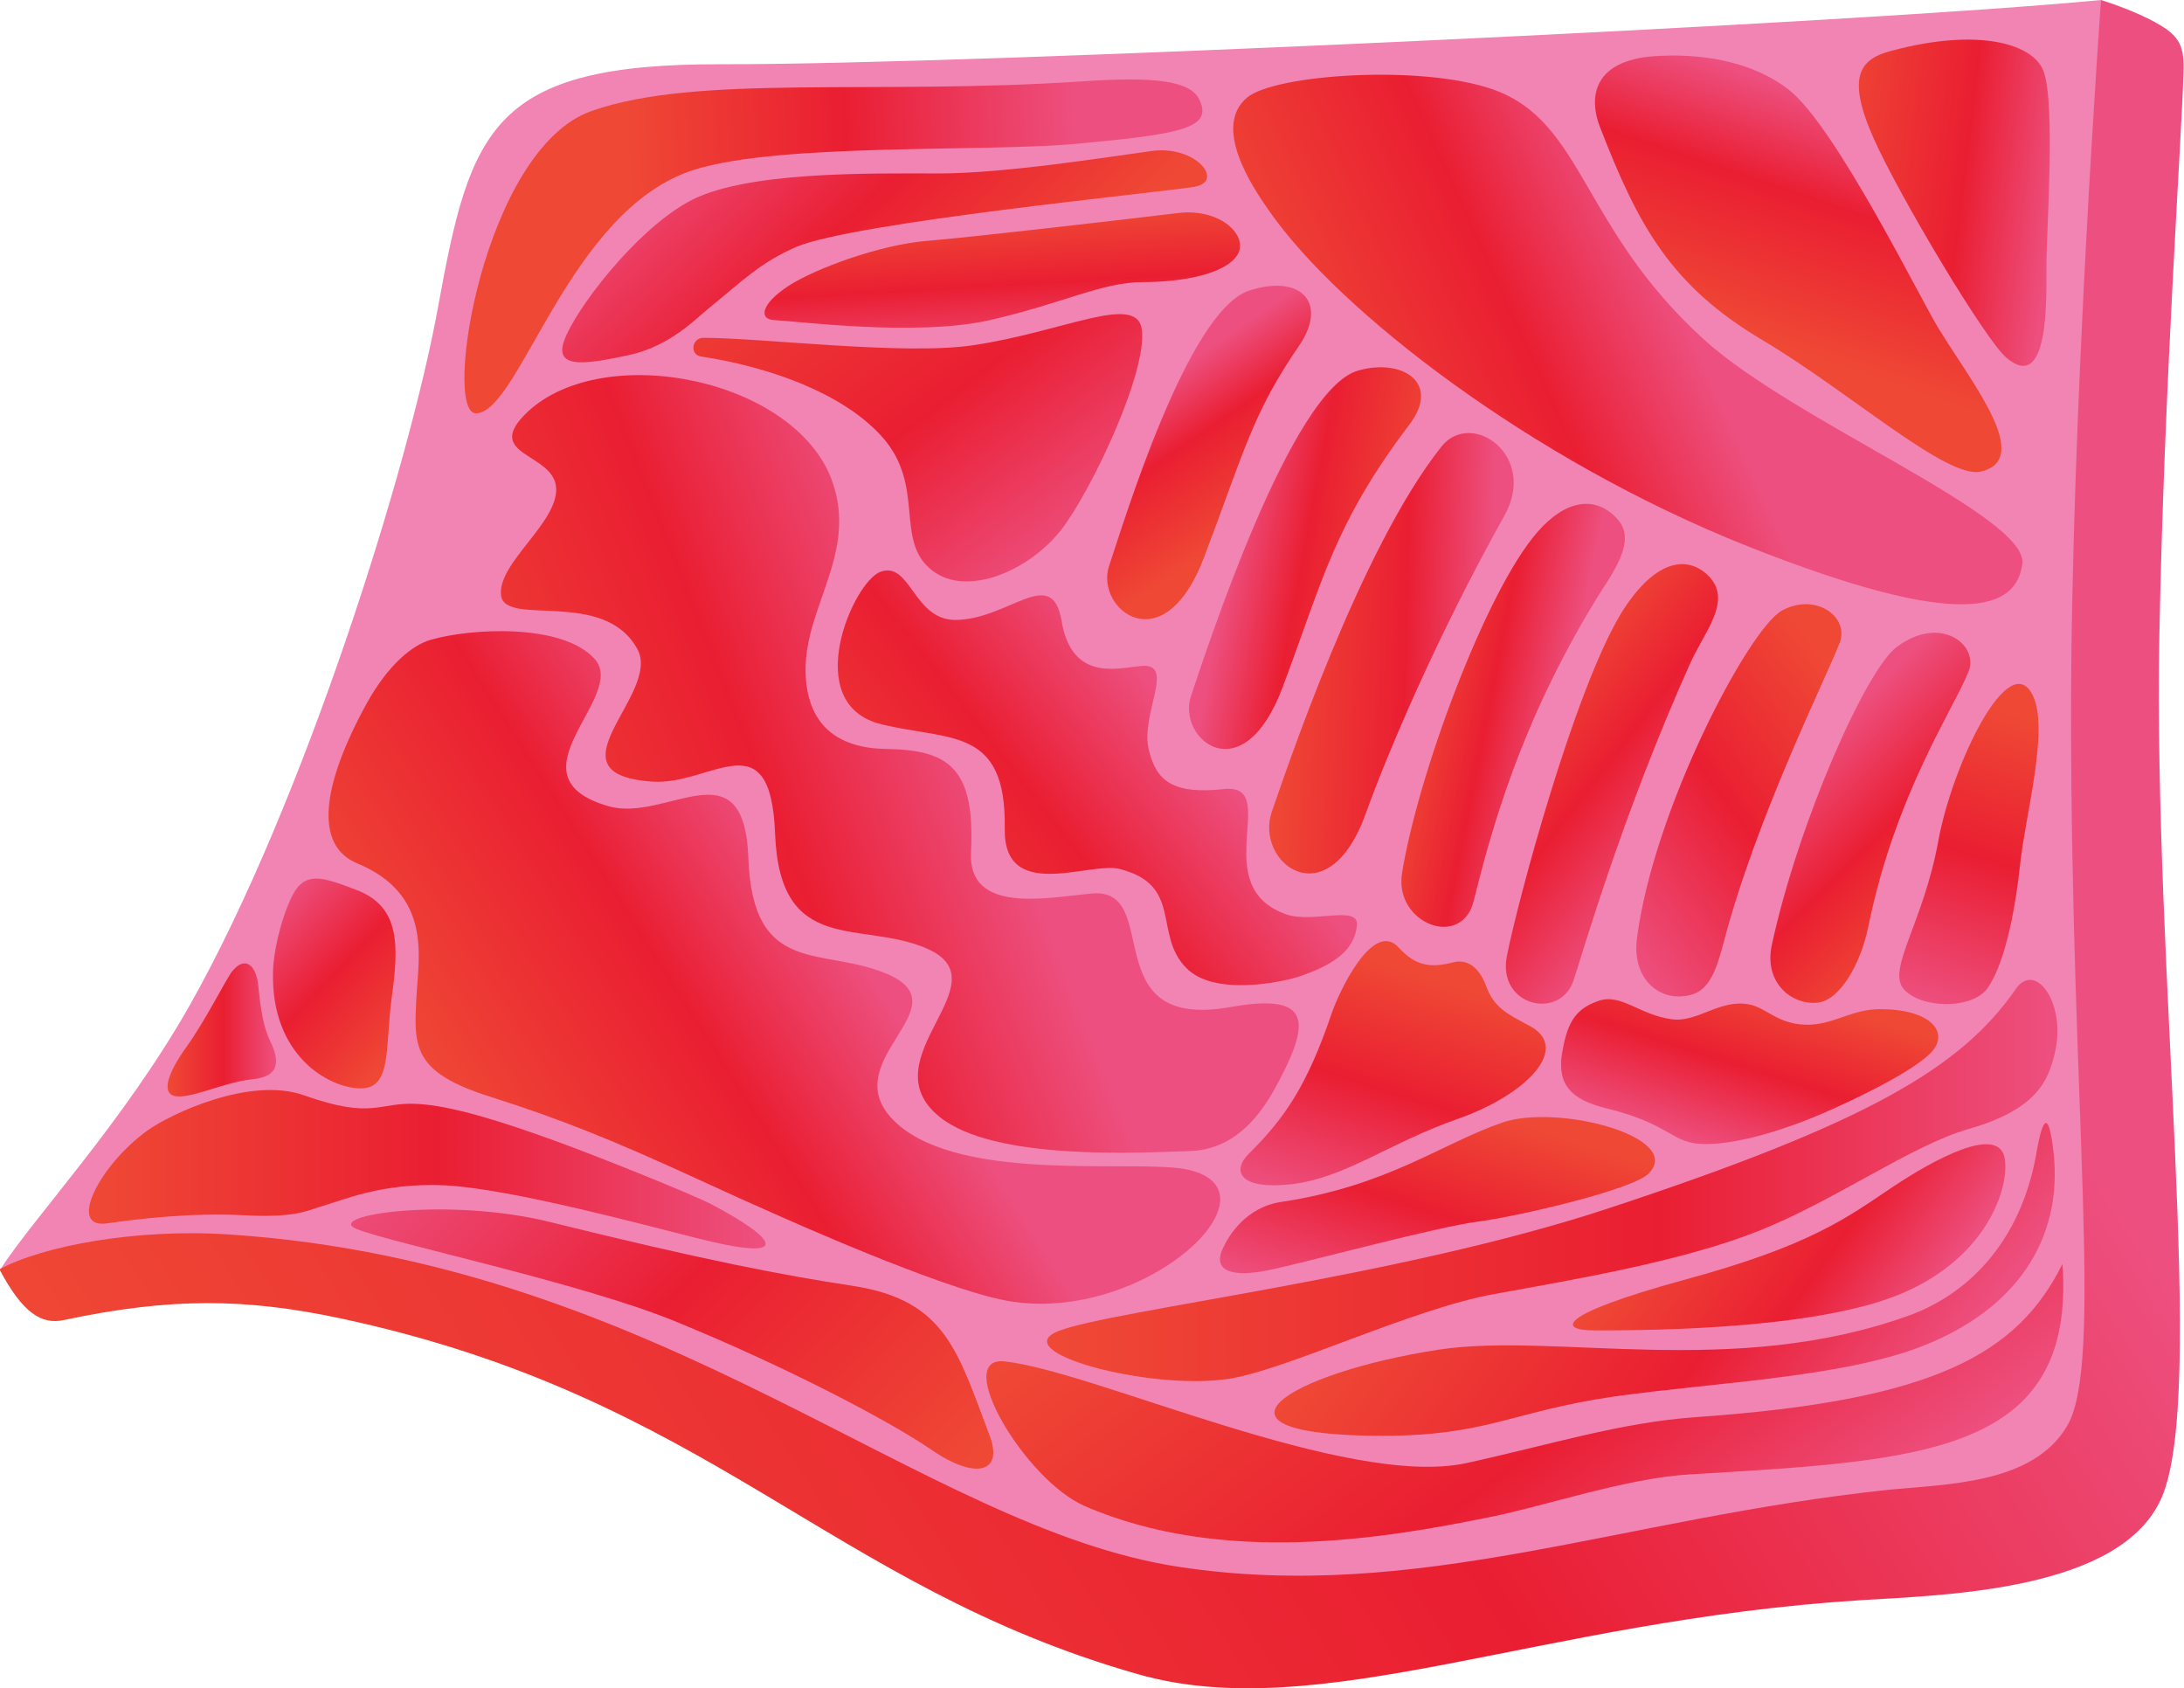 <?xml version="1.0" encoding="utf-8"?>
<!-- Generator: Adobe Illustrator 24.1.3, SVG Export Plug-In . SVG Version: 6.00 Build 0)  -->
<svg version="1.1" id="Layer_1" xmlns="http://www.w3.org/2000/svg" xmlns:xlink="http://www.w3.org/1999/xlink" x="0px" y="0px"
	 viewBox="0 0 408 315.3" style="enable-background:new 0 0 408 315.3;" xml:space="preserve">
<style type="text/css">
	.st0{fill:#F184B2;}
	.st1{fill:url(#SVGID_1_);}
	.st2{fill:url(#SVGID_2_);}
	.st3{fill:url(#SVGID_3_);}
	.st4{fill:url(#SVGID_4_);}
	.st5{fill:url(#SVGID_5_);}
	.st6{fill:url(#SVGID_6_);}
	.st7{fill:url(#SVGID_7_);}
	.st8{fill:url(#SVGID_8_);}
	.st9{fill:url(#SVGID_9_);}
	.st10{fill:url(#SVGID_10_);}
	.st11{fill:url(#SVGID_11_);}
	.st12{fill:url(#SVGID_12_);}
	.st13{fill:url(#SVGID_13_);}
	.st14{fill:url(#SVGID_14_);}
	.st15{fill:url(#SVGID_15_);}
	.st16{fill:url(#SVGID_16_);}
	.st17{fill:url(#SVGID_17_);}
	.st18{fill:url(#SVGID_18_);}
	.st19{fill:url(#SVGID_19_);}
	.st20{fill:url(#SVGID_20_);}
	.st21{fill:url(#SVGID_21_);}
	.st22{fill:url(#SVGID_22_);}
	.st23{fill:url(#SVGID_23_);}
	.st24{fill:url(#SVGID_24_);}
	.st25{fill:url(#SVGID_25_);}
	.st26{fill:url(#SVGID_26_);}
	.st27{fill:url(#SVGID_27_);}
	.st28{fill:url(#SVGID_28_);}
	.st29{fill:url(#SVGID_29_);}
	.st30{fill:url(#SVGID_30_);}
</style>
<g>
	<path class="st0" d="M36.1,234.4c20.4-1.2,129.2,48.4,177.3,65.7c53.9,19.4,115.2-21.1,129.7-16.7c10.5,3.2,37.5,4.7,42.9-2.3
		c19.7-25.2,12.2-77.5,9.1-151.9C392.5,67.6,392.5,0.1,392.5,0c-44.4,4.3-210.4,12.1-257.8,12C92,11.9,87.9,24,81.9,57
		c-5.5,30.5-25.3,93.2-46.3,130.5c-12.4,22-29.4,40-35.6,49.7C17.6,233.7,14.8,235.6,36.1,234.4z"/>
</g>
<linearGradient id="SVGID_1_" gradientUnits="userSpaceOnUse" x1="312.61" y1="157.312" x2="341.444" y2="138.382" gradientTransform="matrix(0.72 0.718 -0.692 0.695 113.881 -232.724)">
	<stop  offset="0" style="stop-color:#ED5080"/>
	<stop  offset="0.395" style="stop-color:#EA1E32"/>
	<stop  offset="1" style="stop-color:#EF4935"/>
</linearGradient>
<path class="st1" d="M263.3,79.3c-14.1,18.6-16.2,29.2-23.7,49.1s-19.8,9.6-17.1,1.6s18.7-57.5,31.3-60.8
	C261.8,66.9,269.3,71.4,263.3,79.3z"/>
<linearGradient id="SVGID_2_" gradientUnits="userSpaceOnUse" x1="282.415" y1="144.967" x2="313.399" y2="150.693" gradientTransform="matrix(0.72 0.718 -0.692 0.695 113.881 -232.724)">
	<stop  offset="0" style="stop-color:#ED5080"/>
	<stop  offset="0.395" style="stop-color:#EA1E32"/>
	<stop  offset="1" style="stop-color:#EF4935"/>
</linearGradient>
<path class="st2" d="M242.6,64.7c-8.6,12.5-10.2,19.7-17.7,39.5c-7.6,19.9-20.4,9.5-17.7,1.5s14.6-47.5,26.1-51.4
	C243.1,51.1,248.2,56.6,242.6,64.7z"/>
<linearGradient id="SVGID_3_" gradientUnits="userSpaceOnUse" x1="-33.107" y1="180.431" x2="64.544" y2="145.599" gradientTransform="matrix(1 0 3.605964e-02 0.997 112.821 -7.71)">
	<stop  offset="0" style="stop-color:#EF4935"/>
	<stop  offset="0.605" style="stop-color:#EA1E32"/>
	<stop  offset="1" style="stop-color:#ED5080"/>
</linearGradient>
<path class="st3" d="M155.4,89.7c5,13.7-5.3,23.7-4.9,36.1c0.3,9.3,5.6,14,15.2,14.1c11.5,0.2,16.5,3.5,15.7,19.3
	c-0.6,11.6,14.1,8.5,22.5,7.7c13.6-1.3,0.4,25.8,26,21.2c13.1-2.3,15.2,1.2,10.3,11.3c-2.5,5-7.2,15.2-17.8,15.6
	c-9.3,0.3-36.7,1.9-46.9-6.4c-13.4-10.9,12.2-25-2.3-31.4c-12.3-5.4-27.5,1.5-28.4-21.4c-0.8-21.7-11.9-9.1-22.8-9.8
	c-20.5-1.3,1.6-16.3-2.9-24.7c-6.2-11.5-24.8-4.1-25.5-10.1s10.6-13.5,10.3-20c-0.3-6.7-14.1-6-5.3-14.3
	C112.9,63.6,148.4,70.7,155.4,89.7z"/>
<linearGradient id="SVGID_4_" gradientUnits="userSpaceOnUse" x1="-1319.645" y1="-296.856" x2="-1198.729" y2="-296.856" gradientTransform="matrix(0.633 0.786 -0.788 0.597 851.266 1420.697)">
	<stop  offset="0" style="stop-color:#EF4935"/>
	<stop  offset="0.605" style="stop-color:#EA1E32"/>
	<stop  offset="1" style="stop-color:#ED5080"/>
</linearGradient>
<path class="st4" d="M187.7,254.3c16.7,1.8,63.9,23.8,86.2,19c16-3.5,28.8-7.6,43-8.6c44.6-3.1,60-11.8,68.4-28.6
	c2.5,35.7-26.4,36.7-69.6,39.3c-12,0.7-26.9,5.9-37.5,8c-19.7,4-49.8,9.1-75.6-2.1C191.4,276.4,177.8,253.2,187.7,254.3z"/>
<linearGradient id="SVGID_5_" gradientUnits="userSpaceOnUse" x1="-2355.915" y1="-853.316" x2="-2260.86" y2="-853.316" gradientTransform="matrix(0.821 0.588 -0.599 0.786 1699.057 2268.236)">
	<stop  offset="0" style="stop-color:#EF4935"/>
	<stop  offset="0.605" style="stop-color:#EA1E32"/>
	<stop  offset="1" style="stop-color:#ED5080"/>
</linearGradient>
<path class="st5" d="M258.1,268.2c-36.3-0.1-17.4-11.8,10.7-16.1c21.7-3.3,55,5.5,87.9-6.4c11.5-4.2,20.7-14.2,23.6-29.6
	c0.6-3.5,2-11.2,3.2-1.9c2.2,16.2-5.9,29.4-22.8,36.6c-15.1,6.5-39.8,7.3-59.5,10.1C282.3,263.7,277.8,268.2,258.1,268.2z"/>
<linearGradient id="SVGID_6_" gradientUnits="userSpaceOnUse" x1="214.601" y1="386.157" x2="255.21" y2="386.157" gradientTransform="matrix(0.998 6.399868e-02 -2.783105e-02 0.997 34.619 -278.241)">
	<stop  offset="0" style="stop-color:#EF4935"/>
	<stop  offset="0.605" style="stop-color:#EA1E32"/>
	<stop  offset="1" style="stop-color:#ED5080"/>
</linearGradient>
<path class="st6" d="M269.3,83.4c-15.3,19.2-29.3,61.4-31.7,68.2c-3.3,9.6,10.5,20.2,17.6,0.2c3.9-10.8,12.9-32.3,25.8-55.4
	C287.4,85.1,274.9,76.4,269.3,83.4z"/>
<linearGradient id="SVGID_7_" gradientUnits="userSpaceOnUse" x1="2.165" y1="53.895" x2="87.664" y2="53.895" gradientTransform="matrix(1 0 3.605964e-02 0.997 112.821 -7.71)">
	<stop  offset="0" style="stop-color:#EF4935"/>
	<stop  offset="0.488" style="stop-color:#EA1E32"/>
	<stop  offset="1" style="stop-color:#ED5080"/>
</linearGradient>
<path class="st7" d="M88.9,77.2c-6.3,0,1.4-49.5,21.7-56.5c19.7-6.9,52.8-2.9,91.5-5.5c13.3-0.9,20.1-0.2,21.9,3.3
	c2.7,5.4-3.1,6.5-22.2,8.3c-17.6,1.7-55.7-0.2-72.1,4.9C106.2,39.1,97.1,77.2,88.9,77.2z"/>
<linearGradient id="SVGID_8_" gradientUnits="userSpaceOnUse" x1="61.963" y1="137.057" x2="120.706" y2="211.47" gradientTransform="matrix(1 2.506757e-02 1.105891e-02 0.998 79.645 -111.264)">
	<stop  offset="0" style="stop-color:#EF4935"/>
	<stop  offset="0.605" style="stop-color:#EA1E32"/>
	<stop  offset="1" style="stop-color:#ED5080"/>
</linearGradient>
<path class="st8" d="M131.4,63.1c-2.2,0-2.6,3.2-0.4,3.5c12.6,1.9,26.4,6.8,33.7,14.9c8.4,9.3,2.2,19.5,9.5,25.1
	c6.5,5,18.1,0,24.1-7.7c5.8-7.6,16.1-29.6,15-37.4c-1-6.8-14.6,0.5-31.6,3C168.8,66.4,142.3,63.1,131.4,63.1z"/>
<linearGradient id="SVGID_9_" gradientUnits="userSpaceOnUse" x1="38.456" y1="188.361" x2="101.899" y2="141.21" gradientTransform="matrix(1 0 3.605964e-02 0.997 112.821 -7.71)">
	<stop  offset="0" style="stop-color:#EF4935"/>
	<stop  offset="0.605" style="stop-color:#EA1E32"/>
	<stop  offset="1" style="stop-color:#ED5080"/>
</linearGradient>
<path class="st9" d="M164.5,106.8c-5.1,1.8-15.2,24.8,0.2,28.5c12.7,3.1,23.3,0.4,23,19.4c-0.3,14,15.8,6.2,21.4,7.6
	c12,3,6.3,12.2,12.5,18.5c5.2,5.3,17.5,2.7,20.8,1.7c6.7-2.2,10.7-5,11.1-9.7c0.3-3.8-8.2-0.3-13.2-2c-15.1-5.3-0.7-24.6-11.7-23.4
	c-9.5,1-12.6-1.5-14-7.4c-1.6-6.7,5.2-16.3-1.5-15.6c-4.3,0.4-12.9,3-14.8-8.5c-1.8-10.5-9.9-0.1-19.9-0.1
	C170.6,115.7,170.1,104.8,164.5,106.8z"/>
<linearGradient id="SVGID_10_" gradientUnits="userSpaceOnUse" x1="-44.019" y1="203.689" x2="-69.894" y2="177.814" gradientTransform="matrix(1 0 3.605964e-02 0.997 112.821 -7.71)">
	<stop  offset="0" style="stop-color:#EF4935"/>
	<stop  offset="0.515" style="stop-color:#EA1E32"/>
	<stop  offset="1" style="stop-color:#ED5080"/>
</linearGradient>
<path class="st10" d="M67.3,203.3c6,0.1,4.6-7.7,5.9-17.1c1.3-9.6,1.6-16.9-6.7-20c-6.3-2.4-9.6-3.6-12,1.3
	c-2.2,4.6-3.5,10.8-3.5,14.3C50.7,197,61.2,203.2,67.3,203.3z"/>
<linearGradient id="SVGID_11_" gradientUnits="userSpaceOnUse" x1="-34.065" y1="224.114" x2="38.015" y2="181.034" gradientTransform="matrix(1 0 3.605964e-02 0.997 112.821 -7.71)">
	<stop  offset="0" style="stop-color:#EF4935"/>
	<stop  offset="0.605" style="stop-color:#EA1E32"/>
	<stop  offset="1" style="stop-color:#ED5080"/>
</linearGradient>
<path class="st11" d="M222,218.5c-9-2.1-41.8,2.7-54.4-8.6c-12.7-11.4,12.6-21.6-1.7-27.9c-12.1-5.3-25.3,0.7-26.1-21.8
	c-0.8-21.3-15.3-6.5-26.1-9.6c-19.4-5.6,3.7-20.5-2.6-27.5c-6.1-6.8-23.4-5.7-30.6-3.6c-3.3,0.9-7.9,4.5-12,11.9
	c-8.5,15.5-9.8,26.6-1.7,29.9c13.9,5.8,11.4,17.4,11,24.9c-0.5,9.3-0.8,14.1,13.9,18.7c12.9,4.1,22.7,8,39.4,15.7
	c19.5,9,43.9,19.5,55.7,22.1C212.6,248.4,240.4,222.7,222,218.5z"/>
<linearGradient id="SVGID_12_" gradientUnits="userSpaceOnUse" x1="60.006" y1="351.64" x2="357.335" y2="160.528" gradientTransform="matrix(1 0 0 1 2.146030e-03 0)">
	<stop  offset="0" style="stop-color:#EF4935"/>
	<stop  offset="0.605" style="stop-color:#EA1E32"/>
	<stop  offset="1" style="stop-color:#ED5080"/>
</linearGradient>
<path class="st12" d="M403.2,4.5C399,2,392.5,0,392.5,0s-5.6,77-5.6,133.3c0,74.5,6.1,121.3-0.7,133c-6.4,11-22.7,10.9-33.6,12
	c-49.9,5.3-87.7,21.1-132.2,14.4c-48.1-7.2-96.3-56.7-177.4-62.1c-17.7-1.2-35.2,2.2-43.1,6.5c4.4,8.3,7.9,10.3,11.9,9.5
	c20.2-4.3,34.2-4.1,52-0.3c69,14.8,90.9,49.9,148.7,66.4c33.9,9.7,74.8-10,135.1-13.8c16.3-1,48.6-1.8,56.2-19.1
	c8.5-19.4-1.6-98.4-0.4-161.3c0.9-46.9,4.2-93.2,4.5-104.9C408.1,8.9,407.3,6.8,403.2,4.5z"/>
<linearGradient id="SVGID_13_" gradientUnits="userSpaceOnUse" x1="229.376" y1="38.977" x2="297.047" y2="9.124" gradientTransform="matrix(1 -1.244255e-02 1.244337e-02 1 17.818 54.078)">
	<stop  offset="0" style="stop-color:#EF4935"/>
	<stop  offset="0.605" style="stop-color:#EA1E32"/>
	<stop  offset="1" style="stop-color:#ED5080"/>
</linearGradient>
<path class="st13" d="M237.1,39.4C250,58,285.9,85.9,326.4,102s50.3,11.8,51.4,3.3c1.1-8.9-42.7-26.6-59.5-41.9
	c-23-20.9-22.4-40.7-39.4-46.7c-13.4-4.7-40.7-2.8-45.9,1.5C226.4,23.7,234,35,237.1,39.4z"/>
<linearGradient id="SVGID_14_" gradientUnits="userSpaceOnUse" x1="331.243" y1="64.768" x2="346.431" y2="20.163">
	<stop  offset="0" style="stop-color:#EF4935"/>
	<stop  offset="0.605" style="stop-color:#EA1E32"/>
	<stop  offset="1" style="stop-color:#ED5080"/>
</linearGradient>
<path class="st14" d="M299,24c7.1,18.3,13.2,29.4,30.2,39.5c16.2,9.6,34.4,26,40.8,24.6c9.8-2.3-1.2-16-7.7-26.5
	c-3.5-5.6-19.4-38.1-28.2-44.9c-7-5.4-16.7-6.8-25.1-6.2C298,11.3,296.5,17.8,299,24z"/>
<linearGradient id="SVGID_15_" gradientUnits="userSpaceOnUse" x1="339.669" y1="33.786" x2="383.908" y2="39.094">
	<stop  offset="0" style="stop-color:#EF4935"/>
	<stop  offset="0.605" style="stop-color:#EA1E32"/>
	<stop  offset="1" style="stop-color:#ED5080"/>
</linearGradient>
<path class="st15" d="M353.3,9.5c-5.7,1.5-8.5,4.6-3.3,16.3c4.8,10.8,20.9,37.7,24.8,41c8,6.8,7.5-10.8,7.5-17.2s1.7-29.9-0.5-36.2
	C380,8.2,369.7,5.1,353.3,9.5z"/>
<linearGradient id="SVGID_16_" gradientUnits="userSpaceOnUse" x1="540.169" y1="951.41" x2="568.062" y2="951.387" gradientTransform="matrix(0.98 0.198 -0.198 0.98 -76.293 -909.696)">
	<stop  offset="0" style="stop-color:#EF4935"/>
	<stop  offset="0.491" style="stop-color:#EA1E32"/>
	<stop  offset="1" style="stop-color:#ED5080"/>
</linearGradient>
<path class="st16" d="M287.2,99.4c-9.7,11.1-22.4,45.6-25.3,63.8c-1.4,9.4,11.2,14.1,13.4,5.1c3.3-13.2,8.7-33.2,22.9-56.4
	c2.9-4.7,7.8-10.9,3.9-15C298.1,92.5,292.5,93.3,287.2,99.4z"/>
<linearGradient id="SVGID_17_" gradientUnits="userSpaceOnUse" x1="401.578" y1="818.279" x2="439.336" y2="838.775" gradientTransform="matrix(0.987 0.158 -0.158 0.987 15.838 -738.823)">
	<stop  offset="0" style="stop-color:#EF4935"/>
	<stop  offset="0.471" style="stop-color:#EA1E32"/>
	<stop  offset="0.989" style="stop-color:#ED5080"/>
</linearGradient>
<path class="st17" d="M302.7,114.8c-8.7,14.6-19.1,53.2-21.2,63.8c-1.8,9.3,9.8,12,12.4,4.7c1.3-3.7,8.9-30.6,21.9-59.5
	c2.6-5.8,7.9-11.6,3.4-16.2C315,103.4,308.8,104.8,302.7,114.8z"/>
<linearGradient id="SVGID_18_" gradientUnits="userSpaceOnUse" x1="-533.428" y1="228.07" x2="-513.738" y2="165.861" gradientTransform="matrix(0.809 0.588 -0.588 0.809 862.683 299.422)">
	<stop  offset="0" style="stop-color:#ED5080"/>
	<stop  offset="0.501" style="stop-color:#EA1E32"/>
	<stop  offset="0.974" style="stop-color:#EF4935"/>
</linearGradient>
<path class="st18" d="M314.2,186.1c-4.8,0.4-9.3-3.7-8.4-10.8c3.1-24.1,20.8-57.6,27-61.2c6.2-3.5,12.7,1,10.9,5.9
	c-2.6,6.8-15.6,32.6-21.8,56.4C320.1,183.2,318.5,185.8,314.2,186.1z"/>
<linearGradient id="SVGID_19_" gradientUnits="userSpaceOnUse" x1="-518.287" y1="179.934" x2="-477.579" y2="186.54" gradientTransform="matrix(0.809 0.588 -0.588 0.809 862.683 299.422)">
	<stop  offset="0" style="stop-color:#ED5080"/>
	<stop  offset="0.501" style="stop-color:#EA1E32"/>
	<stop  offset="0.974" style="stop-color:#EF4935"/>
</linearGradient>
<path class="st19" d="M339.4,187.3c-4.8,0.4-9.9-3.8-8.4-10.8c4.9-22.7,17.6-51.5,23.4-55.7c8.1-6,15.2-0.4,13.4,4.5
	c-2.6,6.8-13.7,22.8-18.8,47.9C347.6,180,343.7,187,339.4,187.3z"/>
<linearGradient id="SVGID_20_" gradientUnits="userSpaceOnUse" x1="195.7" y1="220.457" x2="384.412" y2="220.457">
	<stop  offset="0" style="stop-color:#EF4935"/>
	<stop  offset="0.605" style="stop-color:#EA1E32"/>
	<stop  offset="1" style="stop-color:#ED5080"/>
</linearGradient>
<path class="st20" d="M376.6,184.7c-10.2,14.8-27.9,25.1-76.1,41c-39,12.9-92.7,19-102.7,22.9s16.6,11.1,31.4,9
	c10.7-1.5,34.4-13.1,50-15.9c15.5-2.8,35.4-6.2,49.4-11.8c14.1-5.6,28.4-15.9,39.1-19c13-3.7,14.9-9.2,16.1-13.9
	C386.2,187.6,380.3,179.4,376.6,184.7z"/>
<linearGradient id="SVGID_21_" gradientUnits="userSpaceOnUse" x1="314.895" y1="217.662" x2="357.312" y2="248.025">
	<stop  offset="0" style="stop-color:#EF4935"/>
	<stop  offset="0.605" style="stop-color:#EA1E32"/>
	<stop  offset="1" style="stop-color:#ED5080"/>
</linearGradient>
<path class="st21" d="M374.5,216.3c1,5.7-3.6,19.4-20.7,25.9s-49.6,6.3-56.1,6.3c-6.6,0-6.9-2.9,16.8-9.4
	c23.7-6.4,30.6-11.7,38.8-17.2S373.3,210.1,374.5,216.3z"/>
<linearGradient id="SVGID_22_" gradientUnits="userSpaceOnUse" x1="170.092" y1="286.2" x2="82.717" y2="202.104">
	<stop  offset="0" style="stop-color:#EF4935"/>
	<stop  offset="0.515" style="stop-color:#EA1E32"/>
	<stop  offset="1" style="stop-color:#ED5080"/>
</linearGradient>
<path class="st22" d="M184.9,268.2c-6-15.8-8.2-25.3-25.5-28c-13.2-2-27.8-4.8-56.5-11.9c-19.2-4.8-42.7-1.3-36.2,1.3
	s41.8,10,59.4,17.2c20.1,8.2,39.7,18.4,47.9,24C182.1,276.4,187.5,275.2,184.9,268.2z"/>
<linearGradient id="SVGID_23_" gradientUnits="userSpaceOnUse" x1="16.599" y1="218.411" x2="143.07" y2="218.411">
	<stop  offset="0" style="stop-color:#EF4935"/>
	<stop  offset="0.515" style="stop-color:#EA1E32"/>
	<stop  offset="1" style="stop-color:#ED5080"/>
</linearGradient>
<path class="st23" d="M20.1,228.5c6.3-0.9,15.7-2,25.5-1.5c9.2,0.5,11.7-0.8,13.9-1.5c4.6-1.3,11.7-4.6,23.5-4.1
	c12.3,0.6,37.7,7.5,46.5,9.7c19.8,5.1,15.1,0,3.5-6.1c-3.6-1.9-21.3-9-29.3-11.9c-9.9-3.6-19.4-6.6-25.8-6.9
	c-7.2-0.4-8.1,3-21.1-1.6c-10.1-3.6-25,3.5-29.3,6.6C18.4,217.8,12.5,229.7,20.1,228.5z"/>
<linearGradient id="SVGID_24_" gradientUnits="userSpaceOnUse" x1="31.362" y1="192.406" x2="51.597" y2="192.406">
	<stop  offset="0" style="stop-color:#EF4935"/>
	<stop  offset="0.515" style="stop-color:#EA1E32"/>
	<stop  offset="1" style="stop-color:#ED5080"/>
</linearGradient>
<path class="st24" d="M48.2,183.7c0.3,2.4,0.6,7.4,2.3,10.8c1.9,4,1.6,6.6-3.4,7.1c-5.3,0.6-10.3,3.2-13.7,3.2
	c-3.6,0-2.2-4.2,1.4-9.2c3.6-5,7.3-12.5,8.6-14.2C45.7,178.6,47.7,180.1,48.2,183.7z"/>
<linearGradient id="SVGID_25_" gradientUnits="userSpaceOnUse" x1="132.802" y1="13.749" x2="182.296" y2="67.552">
	<stop  offset="0" style="stop-color:#ED5080"/>
	<stop  offset="0.512" style="stop-color:#EA1E32"/>
	<stop  offset="1" style="stop-color:#EF4935"/>
</linearGradient>
<path class="st25" d="M132.5,57.5c-2.7,2.2-7.3,7.1-14.9,8.8c-7.6,1.6-14.2,2.9-12.2-2.7s12.9-20.1,23-25.8
	c10.3-5.9,34.3-5.4,46.9-5.4c12.6,0,31.7-3.1,39.9-4.2s13.7,5.7,7.9,6.7c-6.7,1.1-63.4,6.6-74.3,11.2
	C142.1,49,138.9,52.3,132.5,57.5z"/>
<linearGradient id="SVGID_26_" gradientUnits="userSpaceOnUse" x1="186.489" y1="39.723" x2="188.101" y2="67.517">
	<stop  offset="0" style="stop-color:#EF4935"/>
	<stop  offset="0.488" style="stop-color:#EA1E32"/>
	<stop  offset="1" style="stop-color:#ED5080"/>
</linearGradient>
<path class="st26" d="M144.7,59.8c4.3,0.2,26.6,3.1,40.2,0c13.6-3.1,21-7.1,28.5-7.1c7.5,0,15.4-1.5,17.7-5
	c2.3-3.5-2.9-8.9-11.1-7.9c-8.2,1-38.3,4.5-46.9,5.2s-20.7,5.1-25.8,8.4C142.1,56.8,141.7,59.7,144.7,59.8z"/>
<linearGradient id="SVGID_27_" gradientUnits="userSpaceOnUse" x1="261.595" y1="248.064" x2="275.078" y2="205.467">
	<stop  offset="0" style="stop-color:#ED5080"/>
	<stop  offset="0.501" style="stop-color:#EA1E32"/>
	<stop  offset="0.974" style="stop-color:#EF4935"/>
</linearGradient>
<path class="st27" d="M239.4,224.5c-6.7,1-9.9,6.3-11.1,9c-1.5,3.6,1.2,5.5,9.9,3.5c7.1-1.6,30.7-7.9,37.8-8.8s28.9-5.9,32-9
	c6.7-6.8-17-13.1-27.4-9.5C269.1,213.7,259.3,221.5,239.4,224.5z"/>
<linearGradient id="SVGID_28_" gradientUnits="userSpaceOnUse" x1="320.509" y1="215.356" x2="330.7" y2="183.156">
	<stop  offset="0" style="stop-color:#ED5080"/>
	<stop  offset="0.501" style="stop-color:#EA1E32"/>
	<stop  offset="0.974" style="stop-color:#EF4935"/>
</linearGradient>
<path class="st28" d="M291.8,196.8c-0.9,5.8,1.7,8.6,8.2,10.2c12.6,3.1,12.1,6.7,18.6,6.7c7.1,0,16.5-3.4,21.6-5.6
	c4.7-2,17.7-8,20.9-11.9c2.9-3.6-0.6-7.7-9.9-7.7c-5.1,0-8.4,2.7-13,2.9c-6,0.2-8.1-3.2-11.5-3.8c-5.4-1-9.6,3.4-14.3,2.8
	c-6.2-0.8-9.6-5-13.9-3.4C293.9,188.6,292.7,191.6,291.8,196.8z"/>
<linearGradient id="SVGID_29_" gradientUnits="userSpaceOnUse" x1="361.342" y1="188.319" x2="379.079" y2="132.282">
	<stop  offset="0" style="stop-color:#ED5080"/>
	<stop  offset="0.501" style="stop-color:#EA1E32"/>
	<stop  offset="0.974" style="stop-color:#EF4935"/>
</linearGradient>
<path class="st29" d="M379.8,130c3,6.4-1.4,22.1-2.4,31.3c-1.1,10.3-3.2,19.3-6.2,23.4c-2.9,3.9-12.5,3.7-15.6,0
	c-3.1-3.7,3.7-12.3,6.5-27.6C364.7,142.8,375.4,120.6,379.8,130z"/>
<linearGradient id="SVGID_30_" gradientUnits="userSpaceOnUse" x1="253.769" y1="227.602" x2="268.423" y2="181.303">
	<stop  offset="0" style="stop-color:#ED5080"/>
	<stop  offset="0.501" style="stop-color:#EA1E32"/>
	<stop  offset="0.974" style="stop-color:#EF4935"/>
</linearGradient>
<path class="st30" d="M285.7,191.6c-4.3-2.3-6.6-3.4-8.1-7.5c-0.6-1.6-2.4-5.4-6.3-4.3c-4,1-6.8,0.7-10-2.8
	c-4.8-5.3-11.2,8.3-12.6,12.5c-4.5,13.2-8.7,19.4-15.4,26c-3.3,3.3-1.7,6.8,8,5.7c10.1-1.2,18.1-7.7,31.3-12.3
	C285.7,204.2,293.4,195.6,285.7,191.6z"/>
</svg>
